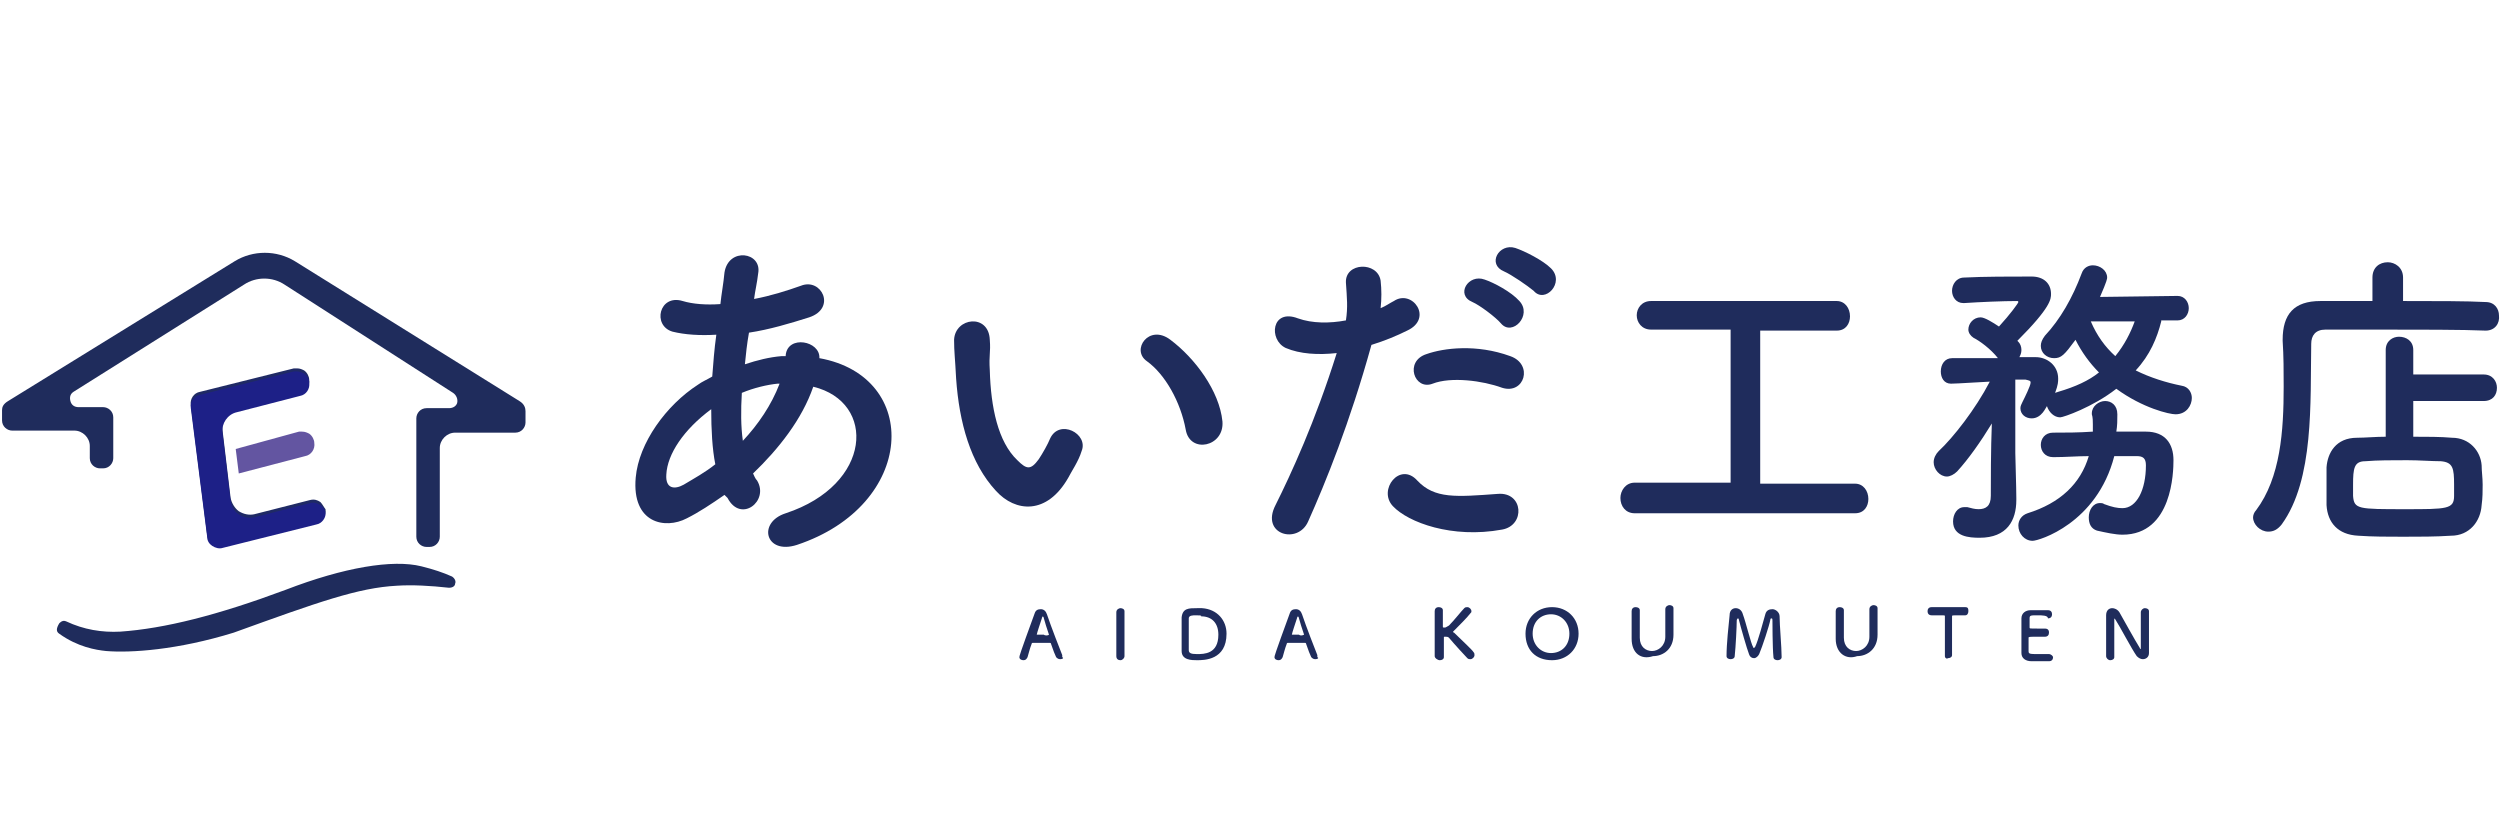<?xml version="1.0" encoding="utf-8"?>
<!-- Generator: Adobe Illustrator 27.5.0, SVG Export Plug-In . SVG Version: 6.00 Build 0)  -->
<svg version="1.1" id="レイヤー_1" xmlns="http://www.w3.org/2000/svg" xmlns:xlink="http://www.w3.org/1999/xlink" x="0px"
	 y="0px" viewBox="0 0 245 82.3" style="enable-background:new 0 0 245 82.3;" xml:space="preserve">
<style type="text/css">
	.st0{fill:#1F2C5C;}
	.st1{fill:#1F2A65;}
	.st2{fill:#1D2087;}
	.st3{fill:#6355A1;}
</style>
<g>
	<g>
		<g>
			<path class="st0" d="M5.8,62.1c1.8,1.3,3.6,1.6,4.6,1.7c2.4,0.2,7-0.1,12.5-1.8c8.3-3,12.2-4.4,16-4.6c1.5-0.1,3.3,0,5.1,0.2
				c0.4,0,0.6-0.2,0.6-0.4c0.1-0.2,0-0.5-0.3-0.7c-0.9-0.4-1.8-0.7-3-1c-2.8-0.7-7.6,0.1-13.3,2.3c-6.7,2.5-11.9,3.8-16.2,4.1
				c-1.8,0.1-3.6-0.2-5.3-1c-0.4-0.2-0.7,0.2-0.7,0.2C5.5,61.6,5.5,61.9,5.8,62.1L5.8,62.1z"/>
		</g>
		<g>
			<path class="st1" d="M31.4,49.2c-0.3-0.2-0.6-0.3-1-0.2l-5.5,1.4c-0.5,0.1-1,0-1.5-0.3c-0.4-0.3-0.7-0.8-0.8-1.3l-0.8-6.7
				c-0.1-0.9,0.5-1.8,1.4-2l6.2-1.6c0.6-0.1,1-0.7,0.9-1.3c0-0.3-0.2-0.7-0.5-0.9c-0.2-0.1-0.4-0.2-0.7-0.2c-0.1,0-0.2,0-0.3,0
				l-9.2,2.3c-0.6,0.1-1,0.7-0.9,1.3l1.6,12.7c0,0.3,0.2,0.7,0.5,0.9c0.3,0.2,0.6,0.3,1,0.2l9.2-2.3c0.6-0.1,1-0.7,0.9-1.3
				C31.8,49.8,31.6,49.4,31.4,49.2z"/>
			<path class="st2" d="M31,51.4l-9.2,2.3c-0.3,0.1-0.7,0-1-0.2c-0.3-0.2-0.5-0.5-0.5-0.9L18.7,40c-0.1-0.6,0.3-1.2,0.9-1.3l9.2-2.3
				c0.1,0,0.2,0,0.3,0c0.2,0,0.5,0.1,0.7,0.2c0.3,0.2,0.5,0.5,0.5,0.9c0.1,0.6-0.3,1.2-0.9,1.3l-6.2,1.6c-0.9,0.2-1.5,1.1-1.4,2
				l0.8,6.7c0.1,0.5,0.3,1,0.8,1.3c0.4,0.3,1,0.4,1.5,0.3l5.5-1.4c0.3-0.1,0.7,0,1,0.2c0.3,0.2,0.5,0.5,0.5,0.9
				C31.9,50.7,31.6,51.3,31,51.4z"/>
		</g>
		<g>
			<path class="st0" d="M23,25.6L0.8,39.3c-0.5,0.3-0.6,0.6-0.6,0.9l0,0v1c0,0.6,0.5,1,1,1h6.1c0.8,0,1.5,0.7,1.5,1.5v1.2
				c0,0.6,0.5,1,1,1h0.3c0.6,0,1-0.5,1-1v-4c0-0.6-0.5-1-1-1H7.7c-0.4,0-0.7-0.2-0.8-0.6c-0.1-0.4,0-0.7,0.3-0.9l16.7-10.5
				c1.2-0.8,2.8-0.8,4,0l16.5,10.6c0.3,0.2,0.5,0.6,0.4,1C44.7,39.8,44.4,40,44,40h-2.2c-0.6,0-1,0.5-1,1v11.6c0,0.6,0.5,1,1,1h0.3
				c0.6,0,1-0.5,1-1v-8.7c0-0.8,0.7-1.5,1.5-1.5h5.9c0.6,0,1-0.5,1-1v-1.1c0-0.3-0.1-0.7-0.6-1L28.9,25.6
				C27.1,24.5,24.8,24.5,23,25.6z"/>
		</g>
		<g>
			<path class="st3" d="M30.8,43.4c0-0.3-0.2-0.7-0.5-0.9c-0.2-0.1-0.4-0.2-0.7-0.2c-0.1,0-0.2,0-0.3,0L23.1,44l0.3,2.4l6.5-1.7
				C30.5,44.6,30.9,44,30.8,43.4z"/>
		</g>
	</g>
	<g>
		<g>
			<path class="st0" d="M71,48.5c-1.3,0.9-2.5,1.7-3.7,2.3c-2.1,1.1-5.4,0.5-5-4c0.3-3.4,3-7.1,6.1-9.1c0.4-0.3,0.9-0.5,1.4-0.8
				c0.1-1.3,0.2-2.7,0.4-4.1c-1.6,0.1-3.1,0-4.3-0.3c-2-0.6-1.3-3.7,1-3c1,0.3,2.3,0.4,3.7,0.3c0.1-1,0.3-2,0.4-3.1
				c0.4-2.5,3.7-2,3.3,0.1c-0.1,0.9-0.3,1.7-0.4,2.5c1.6-0.3,3.2-0.8,4.6-1.3c2-0.8,3.5,2.2,0.8,3.1c-1.9,0.6-3.9,1.2-5.9,1.5
				c-0.2,1.1-0.3,2.1-0.4,3.1c1.2-0.4,2.4-0.7,3.6-0.8c0.1,0,0.3,0,0.4,0v-0.1c0.2-2,3.4-1.4,3.3,0.3c10,1.8,9.5,14.4-2.2,18.3
				c-3.1,1-3.9-2.2-1.1-3.1c8.5-2.8,8.9-10.9,2.7-12.4c-1.1,3.2-3.4,6.1-5.9,8.5c0.1,0.2,0.2,0.5,0.4,0.7c1.2,2-1.6,4.2-2.9,1.7
				L71,48.5z M69.7,40.1c-2.7,2-4.3,4.4-4.4,6.4c-0.1,1.4,0.8,1.5,1.7,1c1-0.6,2.1-1.2,3.1-2C69.8,44,69.7,42.1,69.7,40.1z
				 M76.2,37.6c-1,0.1-2.3,0.4-3.5,0.9c-0.1,1.7-0.1,3.3,0.1,4.7c1.5-1.6,2.8-3.5,3.6-5.6H76.2z"/>
			<path class="st0" d="M97.6,48.1c-2.5-2.7-3.6-6.7-3.9-11c-0.1-2-0.2-2.6-0.2-3.8c0.1-2.2,3.4-2.6,3.5,0c0.1,1.3-0.1,1.4,0,3
				c0.1,3.6,0.8,7,2.7,8.8c0.9,0.9,1.3,1,2.1-0.1c0.4-0.6,0.9-1.5,1.1-2c0.9-2,3.8-0.5,3.1,1.2c-0.3,1-1,2-1.3,2.6
				C102.6,50.5,99.5,50.2,97.6,48.1z M116.2,42.1c-0.5-2.7-2-5.4-3.8-6.7c-1.6-1.1,0.2-3.7,2.3-2.1c2.4,1.8,4.8,5,5.1,8
				C120,43.8,116.6,44.5,116.2,42.1z"/>
			<path class="st0" d="M128.2,51.1c-1,2.3-4.7,1.3-3.2-1.6c1.5-3,3.9-8.2,6-14.9c-1.8,0.2-3.6,0.1-5-0.5c-1.7-0.8-1.4-3.9,1.2-2.9
				c1.4,0.5,3.1,0.5,4.7,0.2c0.2-1.3,0.1-2.2,0-3.7c-0.1-2,3.1-2.1,3.4-0.2c0.1,0.9,0.1,1.8,0,2.7c0.5-0.2,0.9-0.5,1.3-0.7
				c1.8-1.2,3.9,1.7,1.3,2.9c-1,0.5-2.2,1-3.5,1.4C132.3,41.4,129.9,47.3,128.2,51.1z M136.5,49.6c-1.5-1.6,0.7-4.4,2.4-2.5
				c1.7,1.8,3.8,1.6,7.9,1.3c2.5-0.2,2.7,3.1,0.4,3.5C142.3,52.8,138,51.2,136.5,49.6z M140.4,37.6c-1.8,0.7-2.8-2.2-0.6-2.9
				c1.7-0.6,4.9-1,8.2,0.2c2.3,0.8,1.4,3.8-0.8,3.1C145.3,37.3,142.2,36.9,140.4,37.6z M144.3,29.6c-1.7-0.7-0.4-2.8,1.2-2.2
				c0.9,0.3,2.6,1.2,3.4,2.1c1.3,1.4-0.7,3.5-1.8,2.2C146.6,31.1,145,29.9,144.3,29.6z M147.4,26.6c-1.7-0.7-0.5-2.8,1.1-2.3
				c0.9,0.3,2.7,1.2,3.5,2c1.4,1.4-0.6,3.5-1.7,2.2C149.7,28,148.1,26.9,147.4,26.6z"/>
			<path class="st0" d="M160.2,50.3c-0.9,0-1.4-0.7-1.4-1.5c0-0.7,0.5-1.5,1.4-1.5h9.4v-15h-7.8c-0.9,0-1.4-0.7-1.4-1.4
				c0-0.7,0.5-1.4,1.4-1.4H180c0.8,0,1.3,0.7,1.3,1.5c0,0.7-0.4,1.4-1.3,1.4h-7.5v15h9.3c0.8,0,1.3,0.7,1.3,1.5
				c0,0.7-0.4,1.4-1.3,1.4H160.2z"/>
			<path class="st0" d="M211.8,31.5c-0.4,1.6-1.1,3.3-2.5,4.8c1.4,0.7,3,1.2,4.5,1.5c0.7,0.1,1,0.7,1,1.2c0,0.7-0.5,1.6-1.6,1.6
				c-0.6,0-3.2-0.6-5.8-2.5c-2.3,1.8-5.2,2.8-5.5,2.8c-0.6,0-1.1-0.5-1.3-1.1c-0.1,0.1-0.5,1.2-1.5,1.2c-0.6,0-1.1-0.4-1.1-1
				c0-0.2,0.1-0.4,0.2-0.6c0.2-0.4,0.8-1.6,0.8-1.9c0-0.2-0.1-0.2-0.5-0.3h-1v0.2c0,0,0,5.3,0,7c0,0.5,0.1,3.3,0.1,4.4
				c0,0.1,0,0.1,0,0.2c0,2-0.9,3.7-3.6,3.7c-1,0-2.6-0.1-2.6-1.6c0-0.7,0.4-1.4,1.1-1.4c0.1,0,0.2,0,0.3,0c0.4,0.1,0.7,0.2,1.1,0.2
				c0.7,0,1.2-0.3,1.2-1.3c0-1.4,0-4.6,0.1-7.1c-1.1,1.8-2.3,3.5-3.4,4.7c-0.3,0.3-0.7,0.5-1,0.5c-0.7,0-1.3-0.7-1.3-1.4
				c0-0.4,0.2-0.8,0.5-1.1c1.4-1.3,3.6-4.1,5-6.8c-0.3,0-3.2,0.2-3.8,0.2c-0.7,0-1-0.6-1-1.2c0-0.7,0.4-1.3,1.1-1.3c0,0,0,0,4.5,0
				c-0.7-0.9-1.8-1.7-2.4-2c-0.3-0.2-0.5-0.5-0.5-0.8c0-0.6,0.5-1.2,1.2-1.2c0.4,0,1.2,0.5,1.8,0.9c1.1-1.2,1.9-2.3,1.9-2.4
				c0-0.1-0.1-0.1-0.1-0.1c-1.4,0-3.7,0.1-5.2,0.2c0,0-0.1,0-0.1,0c-0.7,0-1.1-0.6-1.1-1.2s0.4-1.3,1.2-1.3c1.9-0.1,4.6-0.1,6.6-0.1
				c1.2,0,1.9,0.7,1.9,1.7c0,0.5,0,1.3-3.3,4.6c0,0,0.1,0.1,0.1,0.1c0.2,0.2,0.3,0.5,0.3,0.8s-0.1,0.5-0.2,0.7c0.6,0,1.1,0,1.6,0
				c1.1,0,2.2,0.8,2.2,2.1c0,0.3,0,0.6-0.3,1.4l0.3-0.1c1.7-0.5,3-1.1,4-1.9c-0.9-0.9-1.7-2-2.3-3.2c-1.1,1.5-1.4,1.8-2.1,1.8
				c-0.7,0-1.3-0.5-1.3-1.2c0-0.3,0.1-0.6,0.4-1c1.5-1.6,2.7-3.7,3.6-6.1c0.2-0.6,0.7-0.8,1.1-0.8c0.7,0,1.4,0.5,1.4,1.2
				c0,0.1,0,0.3-0.7,1.9l7.6-0.1c0.7,0,1.1,0.6,1.1,1.2c0,0.6-0.4,1.2-1.1,1.2H211.8z M207.2,44.7c-1.7,6.6-7.4,8.3-8,8.3
				c-0.8,0-1.4-0.7-1.4-1.5c0-0.5,0.3-1,0.9-1.2c3.2-1,5.2-2.9,6-5.6c-1.1,0-2.3,0.1-3.4,0.1c0,0,0,0-0.1,0c-0.8,0-1.2-0.6-1.2-1.2
				c0-0.6,0.4-1.2,1.2-1.2c1.2,0,2.5,0,3.9-0.1c0-0.2,0-0.5,0-0.7c0-0.3,0-0.7-0.1-1c0,0,0-0.1,0-0.1c0-0.7,0.7-1.2,1.3-1.2
				c0.6,0,1.2,0.4,1.2,1.3c0,0.6,0,1.1-0.1,1.7c1,0,1.9,0,2.9,0c1.9,0,2.7,1.2,2.7,2.8c0,1.1-0.1,7.3-5,7.3c-0.7,0-1.6-0.2-2.5-0.4
				c-0.6-0.2-0.8-0.7-0.8-1.3c0-0.7,0.4-1.4,1.1-1.4c0.1,0,0.3,0,0.4,0.1c0.8,0.3,1.3,0.4,1.8,0.4c1.4,0,2.3-1.8,2.3-4.2
				c0-0.7-0.3-0.9-0.9-0.9H207.2z M204.9,31.5c0.6,1.4,1.4,2.5,2.4,3.4c0.9-1.1,1.5-2.3,1.9-3.4H204.9z"/>
			<path class="st0" d="M243.6,32.4c-2.2-0.1-6.7-0.1-10.5-0.1c-2.2,0-4.1,0-5.2,0c-1,0-1.4,0.6-1.4,1.4c-0.1,5.7,0.3,13.3-2.9,17.7
				c-0.4,0.5-0.8,0.7-1.3,0.7c-0.8,0-1.5-0.7-1.5-1.4c0-0.2,0.1-0.5,0.3-0.7c2.4-3.2,2.7-7.8,2.7-12.1c0-1.5,0-3-0.1-4.5
				c0,0,0-0.1,0-0.1c0-2.5,1.1-3.8,3.7-3.8c1.3,0,3.1,0,5.1,0v-2.3c0-1,0.7-1.5,1.5-1.5c0.7,0,1.5,0.5,1.5,1.5v2.3
				c3.2,0,6.3,0,8.1,0.1c0.9,0,1.3,0.7,1.3,1.3C245,31.7,244.5,32.4,243.6,32.4L243.6,32.4z M236.5,39.4v3.4c1.3,0,2.7,0,3.8,0.1
				c1.7,0,2.8,1.3,2.9,2.7c0,0.6,0.1,1.2,0.1,1.9c0,0.6,0,1.3-0.1,2c-0.1,1.6-1.2,3-3,3c-1.5,0.1-3.1,0.1-4.7,0.1
				c-1.5,0-3,0-4.4-0.1c-2-0.1-3-1.3-3.1-3c0-0.7,0-1.2,0-1.7c0-0.7,0-1.3,0-2c0.1-1.4,0.9-2.9,3-2.9c0.8,0,1.8-0.1,2.8-0.1l0-8.5
				c0-0.9,0.7-1.3,1.3-1.3c0.7,0,1.4,0.4,1.4,1.3l0,2.4h6.9c0.9,0,1.3,0.7,1.3,1.3c0,0.7-0.4,1.3-1.3,1.3H236.5z M240.5,47.5
				c0-1.6-0.1-2.2-1.3-2.3c-0.9,0-2.1-0.1-3.3-0.1c-1.5,0-2.9,0-4.1,0.1c-1.1,0-1.2,0.7-1.2,2.3c0,0.3,0,0.7,0,1.1
				c0.1,1.3,0.5,1.3,5.1,1.3c4.1,0,4.8,0,4.8-1.3C240.5,48.2,240.5,47.9,240.5,47.5z"/>
		</g>
		<g>
			<path class="st0" d="M103.9,64.6c-0.2,0-0.3-0.1-0.4-0.2c-0.1-0.2-0.3-0.7-0.5-1.3c0,0,0-0.1-0.1-0.1c-0.1,0-0.4,0-0.7,0
				c-0.4,0-0.8,0-1,0c0,0-0.1,0-0.1,0.1c-0.2,0.5-0.3,1-0.4,1.3c-0.1,0.2-0.2,0.3-0.4,0.3c-0.2,0-0.4-0.1-0.4-0.3
				c0-0.1,0-0.2,1.5-4.3c0.1-0.3,0.3-0.4,0.6-0.4c0.3,0,0.5,0.2,0.6,0.5c0.4,1.2,1.3,3.5,1.5,4c0,0.1,0,0.1,0,0.2
				C104.3,64.5,104.1,64.6,103.9,64.6z M102.8,62.2c-0.2-0.6-0.4-1.2-0.5-1.6c0-0.1-0.1-0.2-0.1-0.2c0,0-0.1,0.1-0.1,0.2
				c-0.1,0.3-0.5,1.5-0.5,1.6c0,0,0,0,0.1,0c0.1,0,0.4,0,0.6,0C102.4,62.3,102.7,62.3,102.8,62.2C102.8,62.3,102.8,62.3,102.8,62.2
				C102.8,62.3,102.8,62.2,102.8,62.2z"/>
			<path class="st0" d="M110.2,64.3c0,0.2-0.2,0.4-0.4,0.4c-0.2,0-0.4-0.1-0.4-0.4v0c0-0.8,0-1.7,0-2.5c0-0.6,0-1.2,0-1.8
				c0-0.3,0.3-0.4,0.4-0.4c0.2,0,0.4,0.1,0.4,0.3c0,0,0,0,0,0c0,0.6,0,1.2,0,1.8C110.2,62.6,110.2,63.5,110.2,64.3L110.2,64.3z"/>
			<path class="st0" d="M117.3,64.7c-0.5,0-1.5,0-1.5-0.9c0-0.3,0-0.9,0-1.4c0-0.7,0-1.5,0-1.9c0.1-0.9,0.7-0.9,1.5-0.9
				c0.2,0,0.4,0,0.5,0c1.5,0.1,2.4,1.2,2.4,2.5C120.2,64.7,118,64.7,117.3,64.7z M117.2,60.3c-0.3,0-0.7,0-0.7,0.3c0,0.3,0,1,0,1.8
				c0,0.5,0,1,0,1.3c0,0.3,0.2,0.4,0.8,0.4c0.7,0,2.1,0,2.1-1.9c0-1.1-0.6-1.8-1.7-1.8C117.8,60.3,117.5,60.3,117.2,60.3z"/>
			<path class="st0" d="M128.9,64.6c-0.2,0-0.3-0.1-0.4-0.2c-0.1-0.2-0.3-0.7-0.5-1.3c0,0,0-0.1-0.1-0.1c-0.1,0-0.4,0-0.7,0
				c-0.4,0-0.8,0-1,0c0,0-0.1,0-0.1,0.1c-0.2,0.5-0.3,1-0.4,1.3c-0.1,0.2-0.2,0.3-0.4,0.3c-0.2,0-0.4-0.1-0.4-0.3
				c0-0.1,0-0.2,1.5-4.3c0.1-0.3,0.3-0.4,0.6-0.4c0.3,0,0.5,0.2,0.6,0.5c0.4,1.2,1.3,3.5,1.5,4c0,0.1,0,0.1,0,0.2
				C129.3,64.5,129.1,64.6,128.9,64.6z M127.8,62.2c-0.2-0.6-0.4-1.2-0.5-1.6c0-0.1-0.1-0.2-0.1-0.2c0,0-0.1,0.1-0.1,0.2
				c-0.1,0.3-0.5,1.5-0.5,1.6c0,0,0,0,0.1,0c0.1,0,0.4,0,0.6,0C127.4,62.3,127.6,62.3,127.8,62.2C127.8,62.3,127.8,62.3,127.8,62.2
				C127.8,62.3,127.8,62.2,127.8,62.2z"/>
			<path class="st0" d="M140.6,64.3c0-0.7,0-1.6,0-2.4c0-0.7,0-1.4,0-2c0-0.2,0.1-0.4,0.4-0.4c0.2,0,0.4,0.1,0.4,0.3c0,0,0,0,0,0
				c0,0.3,0,0.5,0,0.8c0,0.4,0,0.7,0,0.8c0,0.1,0,0.1,0.2,0.1c0.1,0,0.2-0.1,0.4-0.2c0.5-0.5,1.2-1.4,1.5-1.7
				c0.1-0.1,0.2-0.1,0.3-0.1c0.2,0,0.4,0.2,0.4,0.4c0,0.1,0,0.1-0.1,0.2c-0.3,0.4-1.1,1.2-1.6,1.7c0,0-0.1,0.1-0.1,0.1
				c0,0,0,0.1,0.1,0.1c0.6,0.6,1.8,1.7,1.9,1.9c0.1,0.1,0.1,0.2,0.1,0.3c0,0.2-0.2,0.4-0.4,0.4c-0.1,0-0.2,0-0.3-0.1
				c-0.2-0.2-1.3-1.4-1.8-2c-0.1-0.1-0.2-0.1-0.3-0.1c0,0-0.1,0-0.1,0c-0.1,0-0.1,0-0.1,0.1c0,0.2,0,0.5,0,1c0,0.3,0,0.6,0,0.9
				c0,0,0,0,0,0c0,0.2-0.2,0.3-0.4,0.3S140.6,64.5,140.6,64.3L140.6,64.3z"/>
			<path class="st0" d="M149.5,62.1c0-1.5,1.1-2.6,2.6-2.6c1.5,0,2.6,1.1,2.6,2.6c0,1.5-1.1,2.6-2.6,2.6
				C150.5,64.7,149.5,63.7,149.5,62.1z M153.8,62.1c0-1.1-0.8-1.9-1.8-1.9c-1,0-1.8,0.7-1.8,1.9c0,1.1,0.8,1.9,1.8,1.9
				C153,64,153.8,63.3,153.8,62.1z"/>
			<path class="st0" d="M159.9,62.6C159.9,62.6,159.9,62.6,159.9,62.6c0-0.5,0-1,0-1.5c0-0.4,0-0.8,0-1.2c0-0.2,0.1-0.4,0.4-0.4
				c0.2,0,0.4,0.1,0.4,0.3c0,0,0,0,0,0c0,0.3,0,0.5,0,0.8c0,0.5,0,1.1,0,1.6c0,0.1,0,0.2,0,0.3c0,0,0,0,0,0c0,0.9,0.6,1.3,1.2,1.3
				c0.6,0,1.3-0.5,1.3-1.4c0-0.6,0-1.2,0-1.8c0-0.3,0-0.6,0-0.9c0-0.3,0.3-0.4,0.4-0.4c0.2,0,0.4,0.1,0.4,0.3c0,0,0,0,0,0
				c0,0.6,0,1,0,1.4c0,0.4,0,0.7,0,1.2c0,1.4-1,2.1-2,2.1C160.8,64.7,159.9,64,159.9,62.6z"/>
			<path class="st0" d="M169.2,64.3c0-1.2,0.2-3,0.3-4c0-0.5,0.3-0.7,0.6-0.7c0.3,0,0.6,0.2,0.7,0.6c0.3,0.8,0.8,2.9,1,3.2
				c0,0,0,0.1,0.1,0.1c0,0,0,0,0.1-0.1c0.3-0.6,0.8-2.5,1-3.2c0.1-0.4,0.4-0.5,0.7-0.5c0.3,0,0.7,0.3,0.7,0.7c0,0.9,0.2,3,0.2,4
				c0,0,0,0,0,0c0,0.2-0.2,0.3-0.4,0.3c-0.2,0-0.4-0.1-0.4-0.3c-0.1-0.9-0.1-3.6-0.1-3.6c0-0.1,0-0.2-0.1-0.2s-0.1,0.1-0.1,0.1
				c-0.1,0.6-0.8,2.7-1.1,3.4c-0.1,0.2-0.3,0.4-0.5,0.4c-0.2,0-0.4-0.1-0.5-0.4c-0.2-0.5-0.8-2.6-1-3.4c0-0.1-0.1-0.1-0.1-0.1
				c0,0-0.1,0.1-0.1,0.2c0,0.6-0.1,2.6-0.2,3.5c0,0.2-0.2,0.3-0.4,0.3C169.4,64.6,169.2,64.5,169.2,64.3
				C169.2,64.4,169.2,64.3,169.2,64.3z"/>
			<path class="st0" d="M179.9,62.6C179.9,62.6,179.9,62.6,179.9,62.6c0-0.5,0-1,0-1.5c0-0.4,0-0.8,0-1.2c0-0.2,0.1-0.4,0.4-0.4
				c0.2,0,0.4,0.1,0.4,0.3c0,0,0,0,0,0c0,0.3,0,0.5,0,0.8c0,0.5,0,1.1,0,1.6c0,0.1,0,0.2,0,0.3c0,0,0,0,0,0c0,0.9,0.6,1.3,1.2,1.3
				c0.6,0,1.3-0.5,1.3-1.4c0-0.6,0-1.2,0-1.8c0-0.3,0-0.6,0-0.9c0-0.3,0.3-0.4,0.4-0.4c0.2,0,0.4,0.1,0.4,0.3c0,0,0,0,0,0
				c0,0.6,0,1,0,1.4c0,0.4,0,0.7,0,1.2c0,1.4-1,2.1-2,2.1C180.9,64.7,179.9,64,179.9,62.6z"/>
			<path class="st0" d="M190.6,64.3c0-0.5,0-1.5,0-2.4c0-0.6,0-1.1,0-1.5c0-0.1,0-0.1-0.4-0.1c-0.3,0-0.6,0-0.9,0
				c-0.3,0-0.4-0.2-0.4-0.4c0-0.2,0.1-0.4,0.4-0.4c0,0,0,0,0,0c0.4,0,1.1,0,1.8,0c0.6,0,1.1,0,1.5,0c0.3,0,0.3,0.2,0.3,0.4
				c0,0.2-0.1,0.4-0.3,0.4c0,0,0,0,0,0c-0.2,0-0.4,0-0.6,0c-0.7,0-0.7,0-0.7,0.1c0,0.5,0,1.1,0,1.7c0,0.8,0,1.6,0,2.1
				c0,0.2-0.2,0.3-0.4,0.3C190.8,64.6,190.6,64.5,190.6,64.3L190.6,64.3z"/>
			<path class="st0" d="M199.7,60.3c-0.7,0-0.8,0-0.8,0.3c0,0.2,0,0.5,0,0.9c0,0.1,0,0.1,0.8,0.1c0.3,0,0.6,0,0.7,0
				c0.4,0,0.4,0.3,0.4,0.4c0,0.2-0.1,0.4-0.4,0.4c0,0,0,0,0,0c-0.2,0-0.4,0-0.7,0c-0.8,0-0.9,0-0.9,0.1c0,1,0,1.1,0,1.3
				c0,0.3,0.1,0.3,1.1,0.3c0.4,0,0.8,0,0.9,0c0,0,0,0,0,0c0.2,0,0.4,0.2,0.4,0.3c0,0.2-0.1,0.4-0.4,0.4c-0.1,0-0.5,0-0.9,0
				c-0.4,0-0.8,0-0.8,0c-0.6,0-1-0.3-1-0.8c0-0.3,0-0.8,0-1.3c0-0.8,0-1.7,0-2.1c0-0.5,0.4-0.8,0.9-0.8c0.1,0,0.5,0,0.9,0
				c0.4,0,0.7,0,0.8,0c0.3,0,0.4,0.2,0.4,0.4c0,0.2-0.1,0.4-0.4,0.4C200.7,60.3,200.1,60.3,199.7,60.3z"/>
			<path class="st0" d="M206.4,64.3c0-0.7,0-1.5,0-2.2c0-0.7,0-1.3,0-1.8c0,0,0,0,0,0c0-0.5,0.3-0.7,0.6-0.7c0.2,0,0.5,0.1,0.7,0.4
				c0.4,0.7,1.5,2.7,2,3.5c0,0.1,0.1,0.1,0.1,0.1c0,0,0,0,0-0.3c0-0.6,0-2.7,0-3.3c0-0.2,0.2-0.4,0.4-0.4c0.2,0,0.4,0.1,0.4,0.3
				c0,0,0,0,0,0c0,0.5,0,1.1,0,1.8c0,0.8,0,1.7,0,2.3c0,0,0,0,0,0c0,0.4-0.3,0.6-0.6,0.6c-0.2,0-0.4-0.1-0.6-0.3
				c-0.5-0.7-1.7-3-2.1-3.6c0,0-0.1-0.1-0.1-0.1c0,0,0,0.1,0,0.4c0,0.7,0,2.6,0,3.4c0,0,0,0,0,0c0,0.2-0.2,0.3-0.4,0.3
				S206.4,64.5,206.4,64.3L206.4,64.3z"/>
		</g>
	</g>
</g>
</svg>
